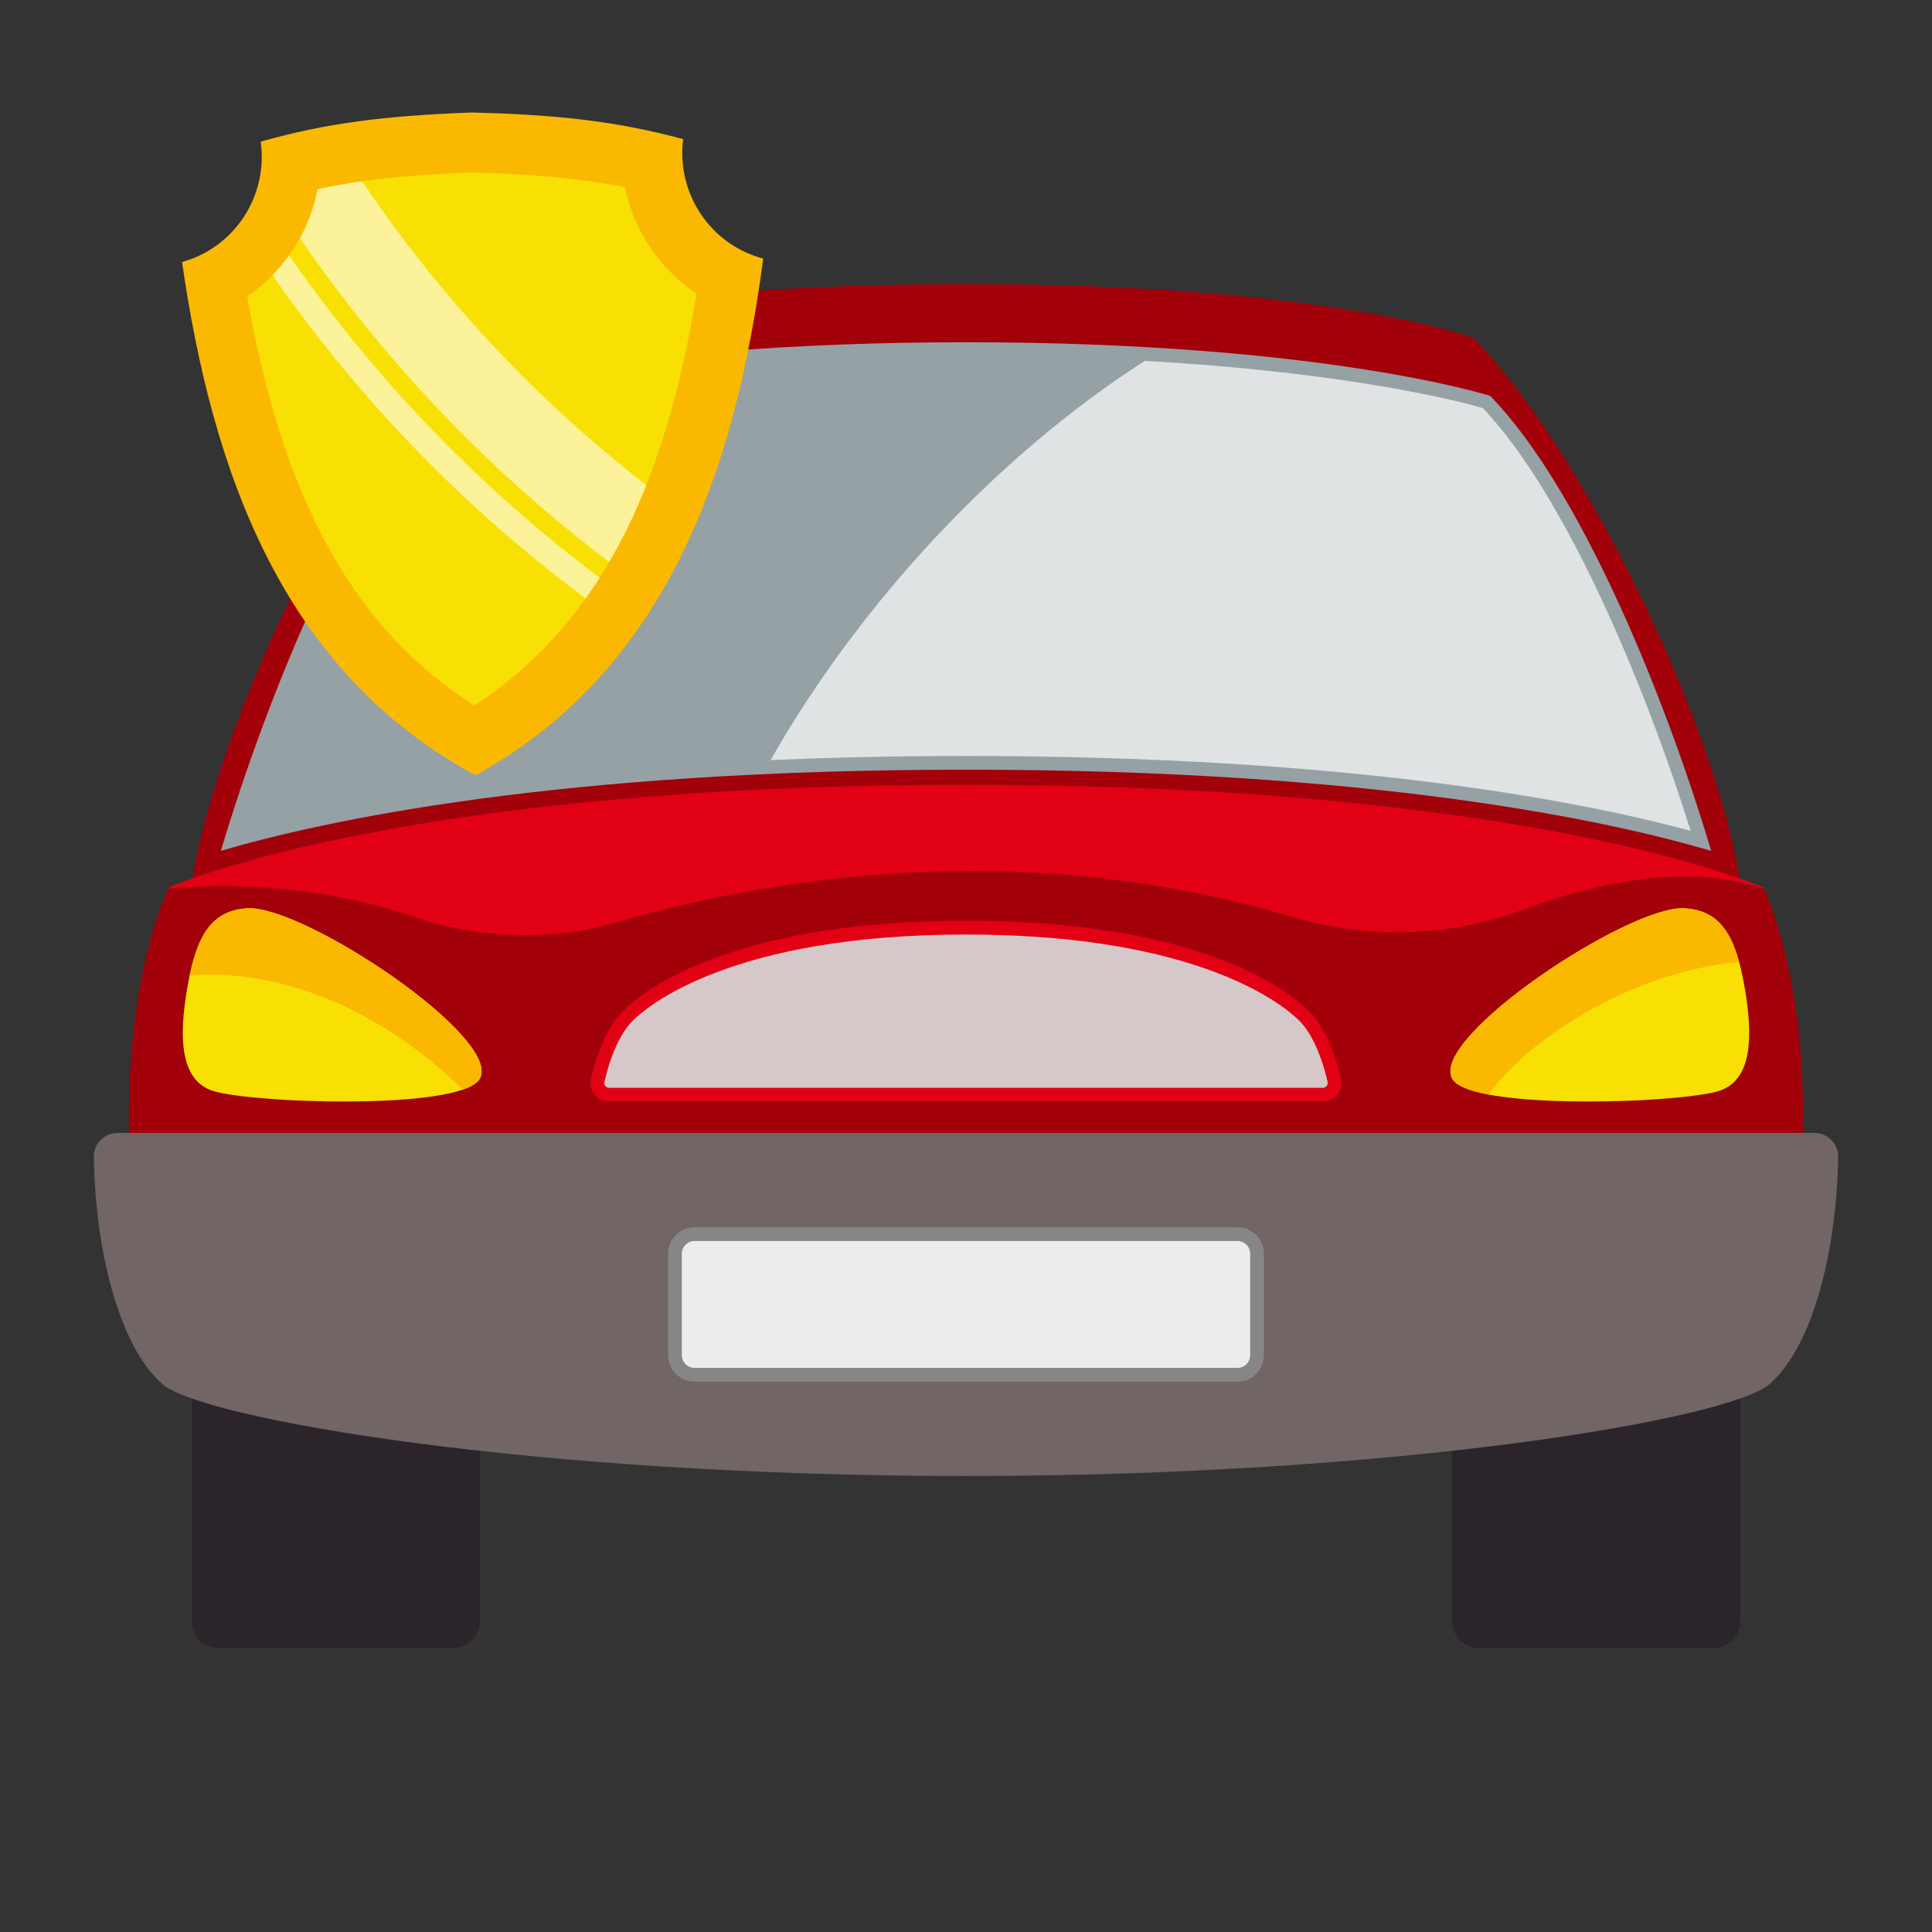 <?xml version="1.0" encoding="utf-8"?>
<!-- Generator: Adobe Illustrator 24.0.1, SVG Export Plug-In . SVG Version: 6.00 Build 0)  -->
<svg version="1.1" id="Слой_1" xmlns="http://www.w3.org/2000/svg" xmlns:xlink="http://www.w3.org/1999/xlink" x="0px" y="0px"
	 viewBox="0 0 800 800" style="enable-background:new 0 0 800 800;" xml:space="preserve">
<rect x="0" y="0" width="800" height="800" fill="#333333" stroke="none"/>
<style type="text/css">
	.st0{fill:#A2010A;}
	.st1{fill:#95A1A5;}
	.st2{fill:#2B242A;}
	.st3{fill:#F8E004;}
	.st4{fill:#716665;}
	.st5{fill:#E20015;}
	.st6{fill:#D6C8C8;}
	.st7{fill:#DFE3E4;}
	.st8{fill:#868686;}
	.st9{fill:#ECECEC;}
	.st10{fill:#FAB900;}
	.st11{fill-rule:evenodd;clip-rule:evenodd;fill:#FAB900;}
	.st12{opacity:0.59;}
	.st13{fill:#FFFFFF;}
	.st14{fill:#626467;}
	.st15{fill:#E0E1E2;}
	.st16{fill:url(#SVGID_1_);}
	.st17{opacity:0.7;fill:#C9E9EB;}
	.st18{opacity:0.5;fill:#FFF2BB;}
	.st19{fill:url(#SVGID_2_);}
	.st20{fill:#D6B095;}
	.st21{fill:#F9CCAB;}
	.st22{fill:none;stroke:#1D171C;stroke-width:8.681;stroke-linecap:round;stroke-linejoin:round;stroke-miterlimit:10;}
	.st23{fill:#FF5956;}
	.st24{fill:#FEFEFE;}
</style>
<g>
	<g>
		<g>
			<g>
				<path class="st0" d="M746.66,463.84c0,63.97-16.48,96.28-16.48,96.28s-93.17,42.6-330.18,42.6s-330.18-42.6-330.18-42.6
					s-16.48-32.31-16.48-96.28c0-63.96,16.48-96.27,16.48-96.27s0.11-0.05,0.33-0.15c6.21-2.71,100.94-42.45,329.85-42.45
					c237.01,0,330.18,42.6,330.18,42.6s0.1,0.2,0.29,0.59C732.65,372.81,746.66,404.88,746.66,463.84z"/>
				<path class="st0" d="M720.37,363.77c-11.58-68.68-66.17-178.76-110.36-223.89c0,0-60.14-22.25-210.02-22.25
					c-149.88,0-210.02,22.25-210.02,22.25C145.8,185.01,91.2,295.08,79.63,363.77C109,353.33,206.6,324.97,400,324.97
					C593.4,324.97,690.99,353.33,720.37,363.77z"/>
				<path class="st1" d="M400,318.71c169.3,0,266.06,21.12,308.56,33.61c-19.9-66.57-54.65-150.39-91.43-188.35
					c0,0-68.76-22.25-217.12-22.25c-148.36,0-217.12,22.25-217.12,22.25c-36.78,37.96-71.53,121.77-91.44,188.34
					C133.94,339.83,230.71,318.71,400,318.71z"/>
				<path class="st2" d="M79.36,563.83v107.45c0,6.13,5.02,11.1,11.21,11.1h96.95c6.19,0,11.21-4.97,11.21-11.1v-81.01
					C133.88,581.24,95.71,569.66,79.36,563.83z"/>
				<path class="st2" d="M720.64,563.83v107.45c0,6.13-5.02,11.1-11.21,11.1h-96.95c-6.19,0-11.21-4.97-11.21-11.1v-81.01
					C666.12,581.24,704.28,569.66,720.64,563.83z"/>
				<path class="st3" d="M712.78,451.39c-10.88,4.23-68.06,7.17-96.23,1.87c-8.02-1.5-13.69-3.68-15.27-6.68
					c-9.08-17.25,73.36-71.82,96.23-70.48c12.84,0.75,18.91,8.59,22.61,22.21c0.91,3.33,1.68,7.01,2.37,11.02
					C726,429.7,725.26,446.53,712.78,451.39z"/>
				<path class="st3" d="M198.72,446.58c-0.96,1.83-3.44,3.35-7.05,4.6c-23.1,8.01-92.36,4.92-104.45,0.21
					c-12.48-4.86-13.22-21.69-9.71-42.06c0.32-1.88,0.66-3.68,1.02-5.41c3.58-17.06,9.45-26.98,23.96-27.82
					C125.36,374.76,207.8,429.33,198.72,446.58z"/>
				<path class="st4" d="M761.14,479.08c0.04-2.63-0.98-5.16-2.83-7.04c-1.84-1.87-4.37-2.92-6.99-2.92H400H48.68
					c-2.63,0-5.15,1.05-7,2.92c-1.85,1.87-2.86,4.41-2.82,7.04c0.56,38.13,10.22,78.26,28.47,94.1c16.58,14.39,152.72,38,332.67,38
					c179.95,0,316.08-23.61,332.67-38C750.92,557.34,760.58,517.2,761.14,479.08z"/>
				<path class="st5" d="M542.06,418.68c-10.71-10.71-48.78-37.41-142.07-37.41c-93.29,0-131.35,26.7-142.06,37.41
					c-7.3,7.3-11.23,19.53-13.2,28.02c-0.53,2.28,0.01,4.68,1.47,6.51c1.46,1.83,3.67,2.9,6.01,2.9H400h147.78
					c2.34,0,4.55-1.07,6.01-2.9c1.46-1.83,2-4.23,1.48-6.51C553.3,438.22,549.36,425.98,542.06,418.68z"/>
				<path class="st6" d="M252.22,450.43c-0.62,0-1.19-0.28-1.57-0.75c-0.38-0.48-0.52-1.1-0.38-1.7
					c2.64-11.41,6.79-20.38,11.68-25.28c5.97-5.97,40.68-35.74,138.05-35.74c97.39,0,132.08,29.77,138.05,35.74
					c4.88,4.88,9.03,13.86,11.69,25.29c0.13,0.58-0.02,1.21-0.39,1.69c-0.38,0.47-0.95,0.75-1.56,0.75H252.22z"/>
				<path class="st7" d="M700.07,344.03c-47.24-12.72-142.53-31-300.07-31c-27.53,0-54.71,0.58-80.93,1.73
					c37.07-65.28,94.32-126.46,154.97-165.33c86.09,4.86,131.85,17.18,140.01,19.56C648.54,205.43,681.1,283.6,700.07,344.03z"/>
				<path class="st8" d="M287.58,572.1c-6.03,0-10.94-4.91-10.94-10.94v-42.03c0-6.03,4.91-10.94,10.94-10.94h224.85
					c6.03,0,10.94,4.91,10.94,10.94v42.03c0,6.03-4.91,10.94-10.94,10.94H287.58z"/>
				<path class="st9" d="M517.68,561.16c0,2.9-2.35,5.25-5.25,5.25H287.58c-2.9,0-5.25-2.35-5.25-5.25v-42.03
					c0-2.9,2.35-5.25,5.25-5.25h224.84c2.9,0,5.25,2.35,5.25,5.25V561.16z"/>
			</g>
		</g>
	</g>
	<path class="st10" d="M198.72,446.58c-0.96,1.83-3.44,3.35-7.05,4.6c-49.08-47.31-95.46-48.8-113.14-47.26
		c3.58-17.06,9.45-26.98,23.96-27.82C125.36,374.76,207.8,429.33,198.72,446.58z"/>
	<path class="st10" d="M720.12,398.31C670,403,627.96,435.65,616.55,453.26c-8.02-1.5-13.69-3.68-15.27-6.68
		c-9.08-17.25,73.36-71.82,96.23-70.48C710.35,376.85,716.42,384.69,720.12,398.31z"/>
	<path class="st5" d="M730.47,368.16c-0.16-0.05-0.31-0.1-0.47-0.16c-31.58-11.05-70.08-2.16-99.47,8.74
		c-30.75,11.41-64.37,12.22-95.81,2.84c-114.82-34.27-220.68-14.74-278.62,2.13c-28.05,8.17-57.89,7.14-85.54-2.3
		C118.46,361.62,70,368,70,368c0.04-0.19,0.09-0.39,0.15-0.58c6.21-2.71,100.94-42.45,329.85-42.45
		c237.01,0,330.18,42.6,330.18,42.6S730.28,367.77,730.47,368.16z"/>
	<g>
		<path class="st11" d="M195.35,46.58c-35.49,1.32-59.94,4.31-87.39,12.06c3.12,22.44-10.74,43.8-32.57,49.85
			C87.96,195.87,117.23,278.23,196.96,321c79.22-43.7,107.53-126.4,119.07-213.92c-21.9-5.8-36.01-26.99-33.15-49.47
			C255.34,50.19,230.86,47.48,195.35,46.58z"/>
		<path class="st3" d="M288.4,121.64c-4.91,30.18-11.8,56.45-20.81,79.25c-4.53,11.49-9.63,22.11-15.34,31.8
			c-1.3,2.24-2.61,4.41-3.98,6.52c-1.86,2.98-3.79,5.78-5.78,8.57c-12.79,17.95-28.07,32.54-46.08,44.34
			c-49.68-31.61-79.25-84.9-94.03-169.36c3.79-2.61,7.27-5.59,10.43-8.82c2.48-2.55,4.78-5.34,6.89-8.2
			c1.61-2.3,3.11-4.66,4.47-7.08c3.42-6.33,5.96-13.17,7.33-20.37c5.96-1.24,11.99-2.36,18.38-3.23c13.04-1.8,27.45-2.92,45.21-3.6
			c26.46,0.68,45.52,2.42,63.66,6.09C262.5,95.5,273.19,111.46,288.4,121.64z"/>
		<g class="st12">
			<path class="st13" d="M267.6,200.89c-4.53,11.49-9.63,22.11-15.34,31.8c-49.62-37.51-92.85-82.79-128.06-134.02
				c3.42-6.33,5.96-13.17,7.33-20.37c5.96-1.24,11.99-2.36,18.38-3.23C182.2,122.95,221.95,165.49,267.6,200.89z"/>
			<path class="st13" d="M248.28,239.21c-1.86,2.98-3.79,5.78-5.78,8.57c-50.24-37.33-94.03-82.54-129.68-133.84
				c2.48-2.55,4.78-5.34,6.89-8.2C155.12,156.79,198.54,201.88,248.28,239.21z"/>
		</g>
	</g>
</g>
</svg>
